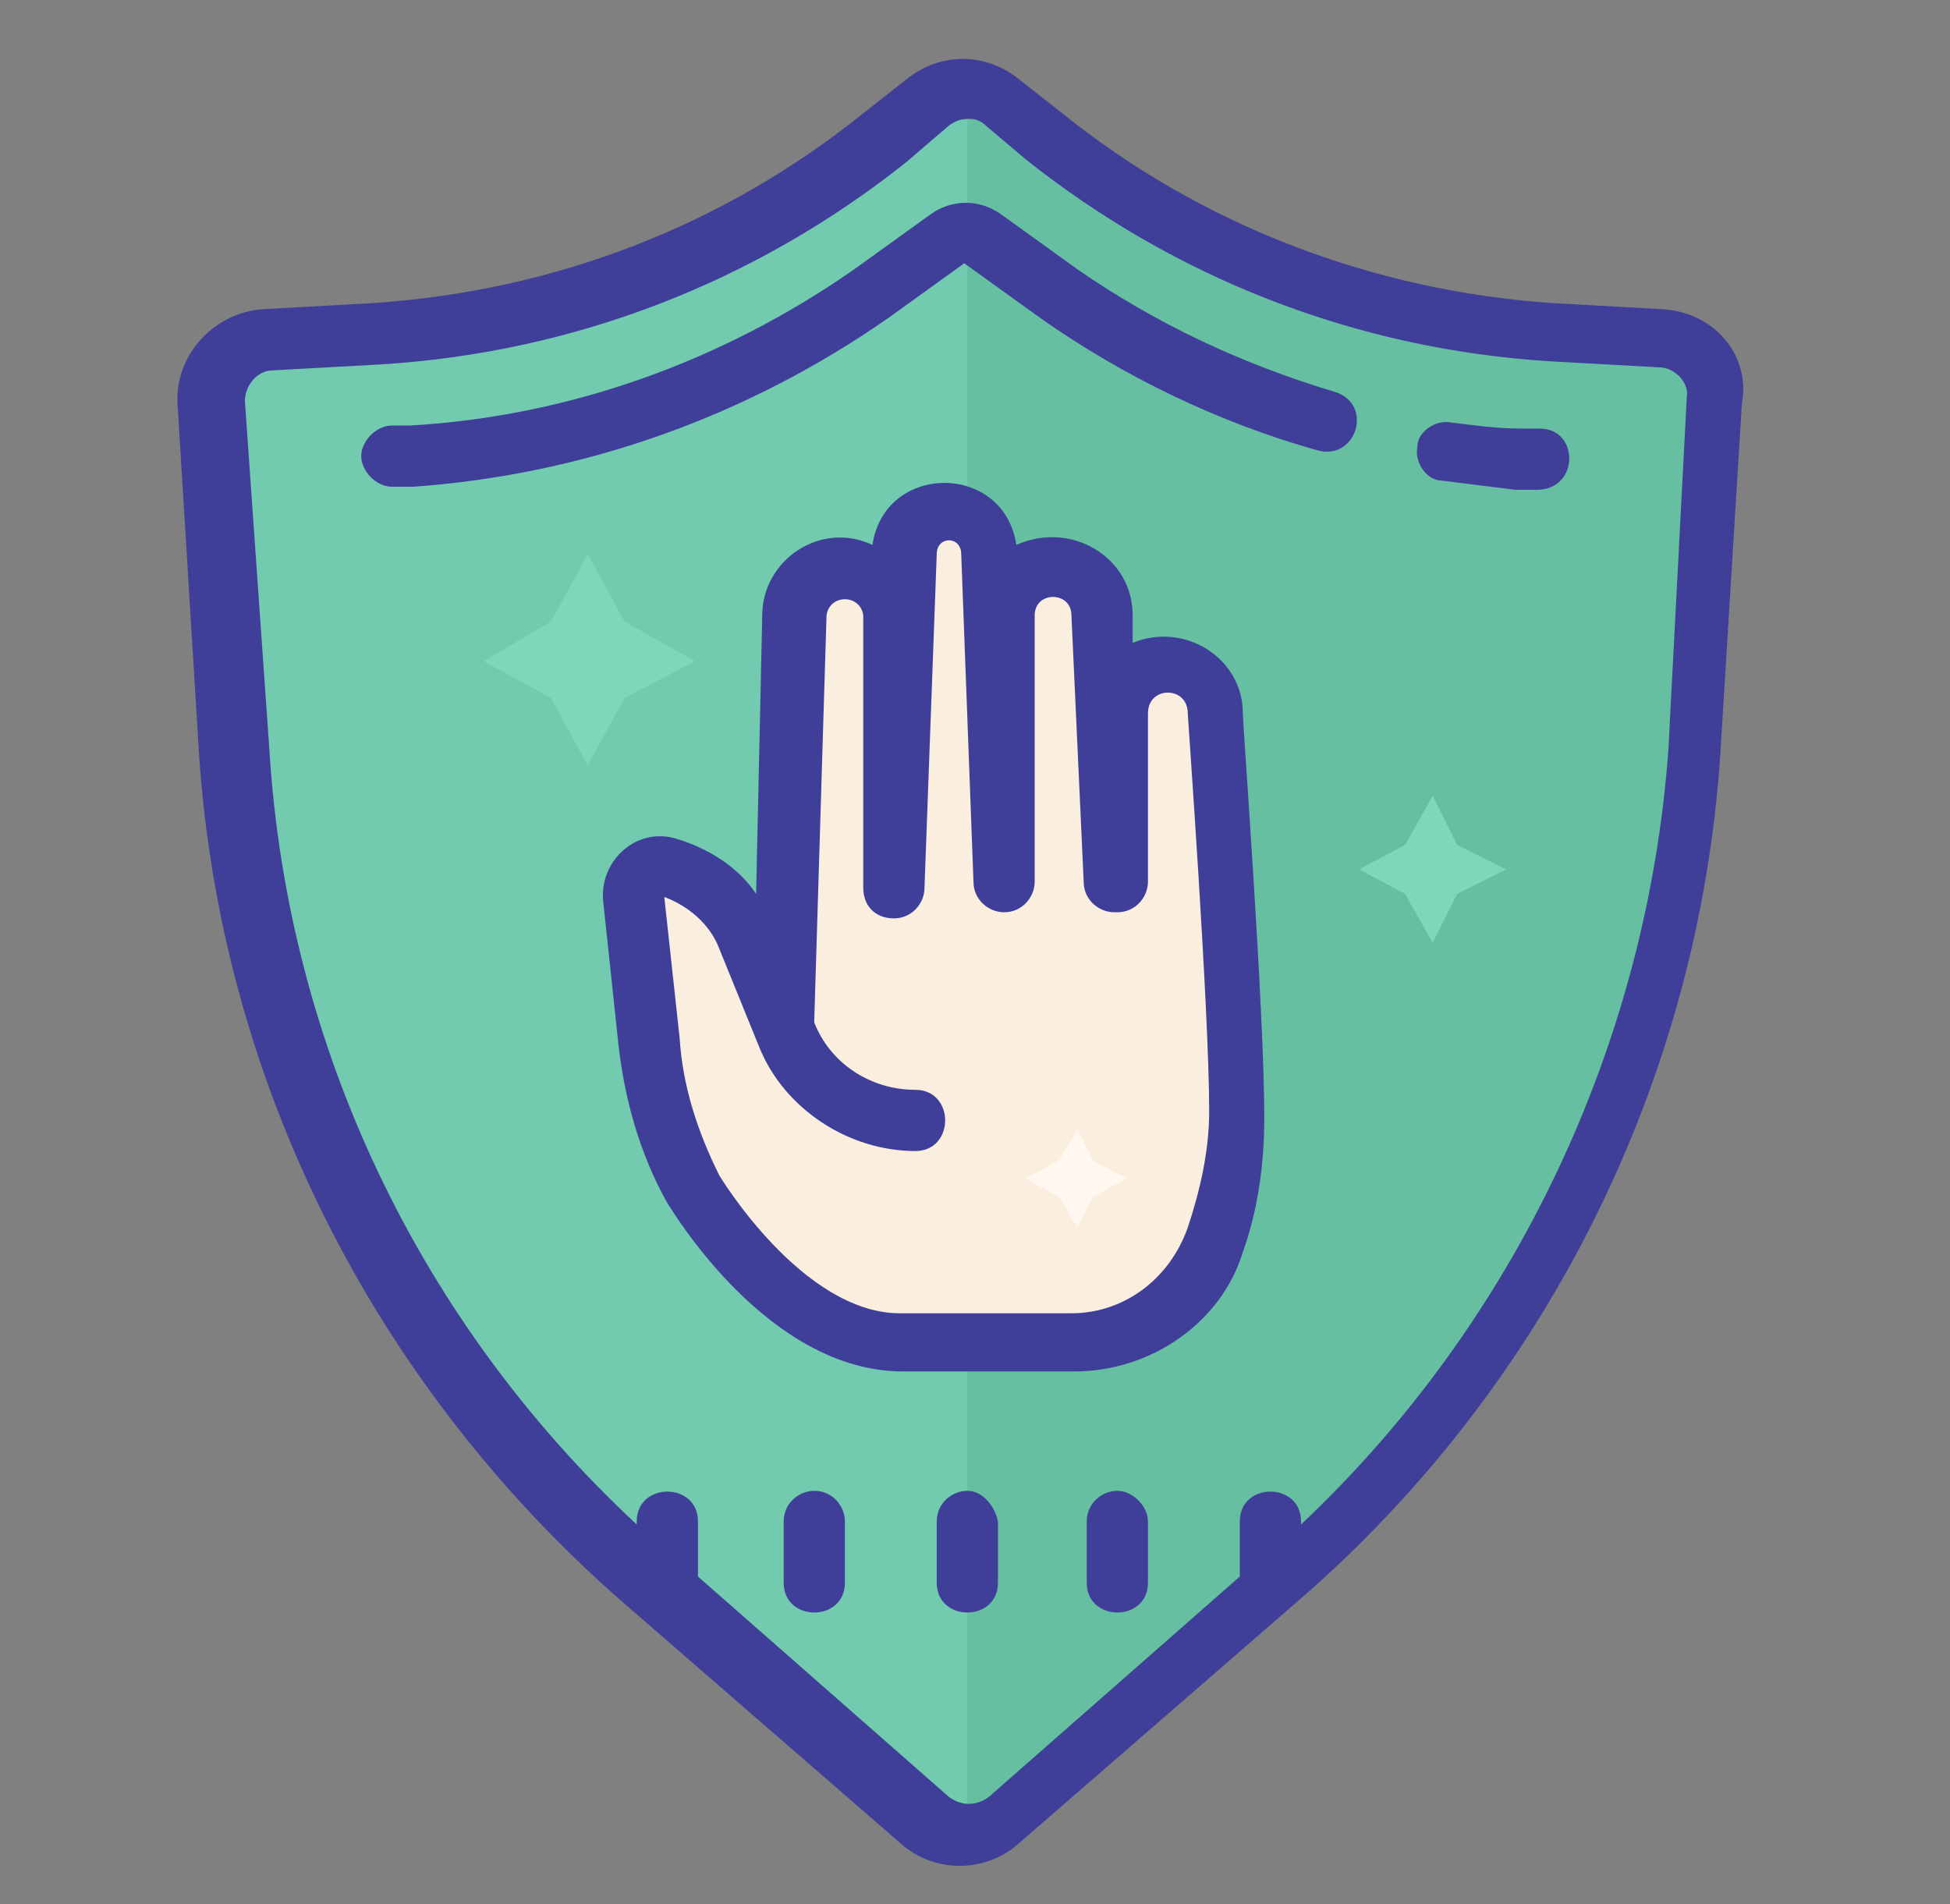 <?xml version="1.0" encoding="utf-8"?>
<!-- Generator: Adobe Illustrator 21.0.0, SVG Export Plug-In . SVG Version: 6.00 Build 0)  -->
<svg version="1.1" id="Capa_1" xmlns="http://www.w3.org/2000/svg" xmlns:xlink="http://www.w3.org/1999/xlink" x="0px" y="0px"
	 viewBox="0 0 63.7 62.2" style="enable-background:new 0 0 63.7 62.2;" xml:space="preserve">
<rect x="0" y="0" width="63.7" height="62.2" fill="#808080" stroke="none"/>
<style type="text/css">
	.st0{fill:#72CAAF;}
	.st1{fill:#66BFA1;}
	.st2{fill:#FAEFDE;}
	.st3{fill:#3F3F99;}
	.st4{fill:#7DD8BA;}
	.st5{fill:#FFF7F0;}
</style>
<path class="st0" d="M53.6,11.8l-3.5-0.2c-5.6-0.4-11-2.5-15.4-6l-1.3-1.1c-1-0.8-2.5-0.8-3.6,0l-1.3,1.1c-4.4,3.5-9.8,5.6-15.4,6
	l-3.5,0.2c-1.6,0.1-2.8,1.5-2.7,3.1l0.7,9.1c0.7,10.3,5.5,19.9,13.3,26.7l8.8,7.7c1.1,0.9,2.7,0.9,3.8,0l8.8-7.7
	c7.8-6.8,12.6-16.4,13.3-26.7l0.7-9.1C56.3,13.2,55.1,11.9,53.6,11.8L53.6,11.8z"/>
<path class="st1" d="M53.6,11.8l-3.5-0.2c-5.6-0.4-11-2.5-15.4-6l-1.3-1.1c-0.5-0.4-1.1-0.6-1.8-0.6V59c0.7,0,1.4-0.2,1.9-0.7
	l8.8-7.7c7.8-6.8,12.6-16.4,13.3-26.7l0.7-9.1C56.3,13.2,55.1,11.9,53.6,11.8L53.6,11.8z"/>
<path class="st2" d="M29.9,36.6c-1.8,0-3.5-1.1-4.2-2.8l-1.3-3.1c-0.5-1.1-1.4-2-2.6-2.3c-0.6-0.2-1.2,0.3-1.2,1l0.5,4.7
	c0.2,1.7,0.7,3.3,1.5,4.8c0,0,3,4.9,6.8,4.9h5.6c2.2,0,4.1-1.4,4.7-3.5c0.4-1.3,0.7-2.6,0.7-4c0-3.4-0.7-13.1-0.7-13.1
	c0-0.9-0.8-1.5-1.6-1.5c-0.9,0-1.6,0.7-1.6,1.6v5.5h-0.1L36,20.1c0-0.9-0.7-1.6-1.6-1.6c-0.9,0-1.6,0.7-1.6,1.6v8.7L32.4,18
	c0-0.8-0.6-1.4-1.4-1.4c-0.8,0-1.4,0.6-1.5,1.4l-0.4,10.8v-8.8c0-0.9-0.7-1.6-1.6-1.6c-0.9,0-1.6,0.7-1.6,1.6l-0.3,13.3"/>
<path class="st3" d="M43.6,12.8c-3-0.9-5.8-2.2-8.4-4L32.7,7c-0.7-0.5-1.6-0.5-2.3,0l-2.5,1.8c-4.3,3-9.3,4.8-14.5,5.1h-0.6
	c-0.5,0-1,0.5-1,1c0,0.5,0.5,1,1,1h0.7c5.6-0.4,10.9-2.3,15.5-5.5l2.5-1.8l2.5,1.8c2.7,1.9,5.8,3.4,9,4.3
	C44.3,15.1,44.9,13.2,43.6,12.8L43.6,12.8z"/>
<path class="st3" d="M50.3,14h-0.6c-0.8,0-1.5-0.1-2.3-0.2c-0.5-0.1-1.1,0.3-1.1,0.8c-0.1,0.5,0.3,1.1,0.8,1.1
	c0.8,0.1,1.6,0.2,2.4,0.3h0.7C51.6,16,51.6,14,50.3,14L50.3,14z"/>
<path class="st3" d="M54.3,10.1l-3.6-0.2c-5.8-0.4-11.4-2.5-16-6.2l-1.4-1.1c-1.1-0.9-2.6-0.9-3.7,0l-1.4,1.1
	c-4.6,3.7-10.1,5.8-16,6.2l-3.6,0.2c-1.6,0.1-2.9,1.5-2.8,3.1l0.7,11.4c0.7,10.7,5.7,20.6,13.8,27.7l9.1,7.9c1.1,1,2.8,1,3.9,0
	l9.1-7.9c8.1-7,13.1-17,13.8-27.7l0.7-11.4C57.2,11.6,56,10.2,54.3,10.1L54.3,10.1z M54.5,24.5c-0.7,9.6-5,18.7-12,25.3v-0.1
	c0-1.3-2-1.3-2,0v1.8l-8.2,7.2c-0.4,0.3-0.9,0.3-1.3,0l-8.2-7.2v-1.8c0-1.3-2-1.3-2,0v0.1c-7.1-6.6-11.4-15.6-12-25.3L8,13.1
	c0-0.5,0.4-1,0.9-1l3.6-0.2c6.3-0.4,12.2-2.7,17.1-6.6L31,4.1c0.4-0.3,0.9-0.3,1.2,0l1.3,1.1c4.9,3.9,10.8,6.2,17.1,6.6l3.6,0.2
	c0.5,0,1,0.5,0.9,1L54.5,24.5z"/>
<path class="st3" d="M26.6,48.7c-0.5,0-1,0.4-1,1v2c0,1.3,2,1.3,2,0v-2C27.6,49.2,27.2,48.7,26.6,48.7L26.6,48.7z"/>
<path class="st3" d="M31.6,48.7c-0.5,0-1,0.4-1,1v2c0,1.3,2,1.3,2,0v-2C32.5,49.2,32.1,48.7,31.6,48.7L31.6,48.7z"/>
<path class="st3" d="M36.5,48.7c-0.5,0-1,0.4-1,1v2c0,1.3,2,1.3,2,0v-2C37.5,49.2,37,48.7,36.5,48.7L36.5,48.7z"/>
<path class="st3" d="M35.1,44.8h-5.6c-4.4,0-7.5-5.2-7.7-5.5c-0.9-1.6-1.4-3.4-1.6-5.2l-0.5-4.7c-0.1-1.3,1.1-2.4,2.4-2
	c1,0.3,2,0.9,2.6,1.8l0.2-9.1c0-1.8,1.9-3.1,3.6-2.3c0.4-2.7,4.3-2.7,4.7,0C35,17,37,18.2,37,20.1v0.9c1.7-0.7,3.6,0.5,3.6,2.3
	c0,0.4,0.7,9.7,0.7,13.2c0,1.5-0.2,3-0.7,4.4C39.9,43.2,37.6,44.8,35.1,44.8L35.1,44.8z M21.7,29.3l0.5,4.6c0.1,1.6,0.6,3.1,1.3,4.5
	c0,0,2.7,4.5,5.9,4.5H35c1.7,0,3.2-1.1,3.8-2.8c0.4-1.2,0.7-2.5,0.7-3.8c0-3.3-0.7-12.9-0.7-13c0-0.9-1.3-0.9-1.3,0v5.5
	c0,0.5-0.4,1-1,1h-0.1c-0.5,0-1-0.4-1-1L35,20.1c0-0.8-1.2-0.8-1.2,0v8.7c0,0.5-0.4,1-1,1c-0.5,0-1-0.4-1-1l-0.4-10.7
	c0-0.6-0.8-0.6-0.8,0L30.2,29c0,0.5-0.4,1-1,1s-1-0.4-1-1v-8.9c-0.1-0.7-1.1-0.7-1.2,0l-0.4,13.2v0.1c0.5,1.3,1.8,2.2,3.3,2.2
	c1.3,0,1.3,2,0,2c-2.2,0-4.3-1.4-5.1-3.4L23.5,31C23.2,30.2,22.5,29.6,21.7,29.3L21.7,29.3z"/>
<polygon class="st4" points="19.2,18.1 20.4,20.3 22.7,21.6 20.4,22.8 19.2,25 18,22.8 15.8,21.6 18,20.3 "/>
<polygon class="st4" points="46.8,26 47.6,27.6 49.2,28.4 47.6,29.2 46.8,30.8 45.9,29.2 44.4,28.4 45.9,27.6 "/>
<polygon class="st5" points="35.2,36.9 35.7,37.9 36.8,38.5 35.7,39.1 35.2,40.1 34.6,39.1 33.5,38.5 34.6,37.9 "/>
</svg>
